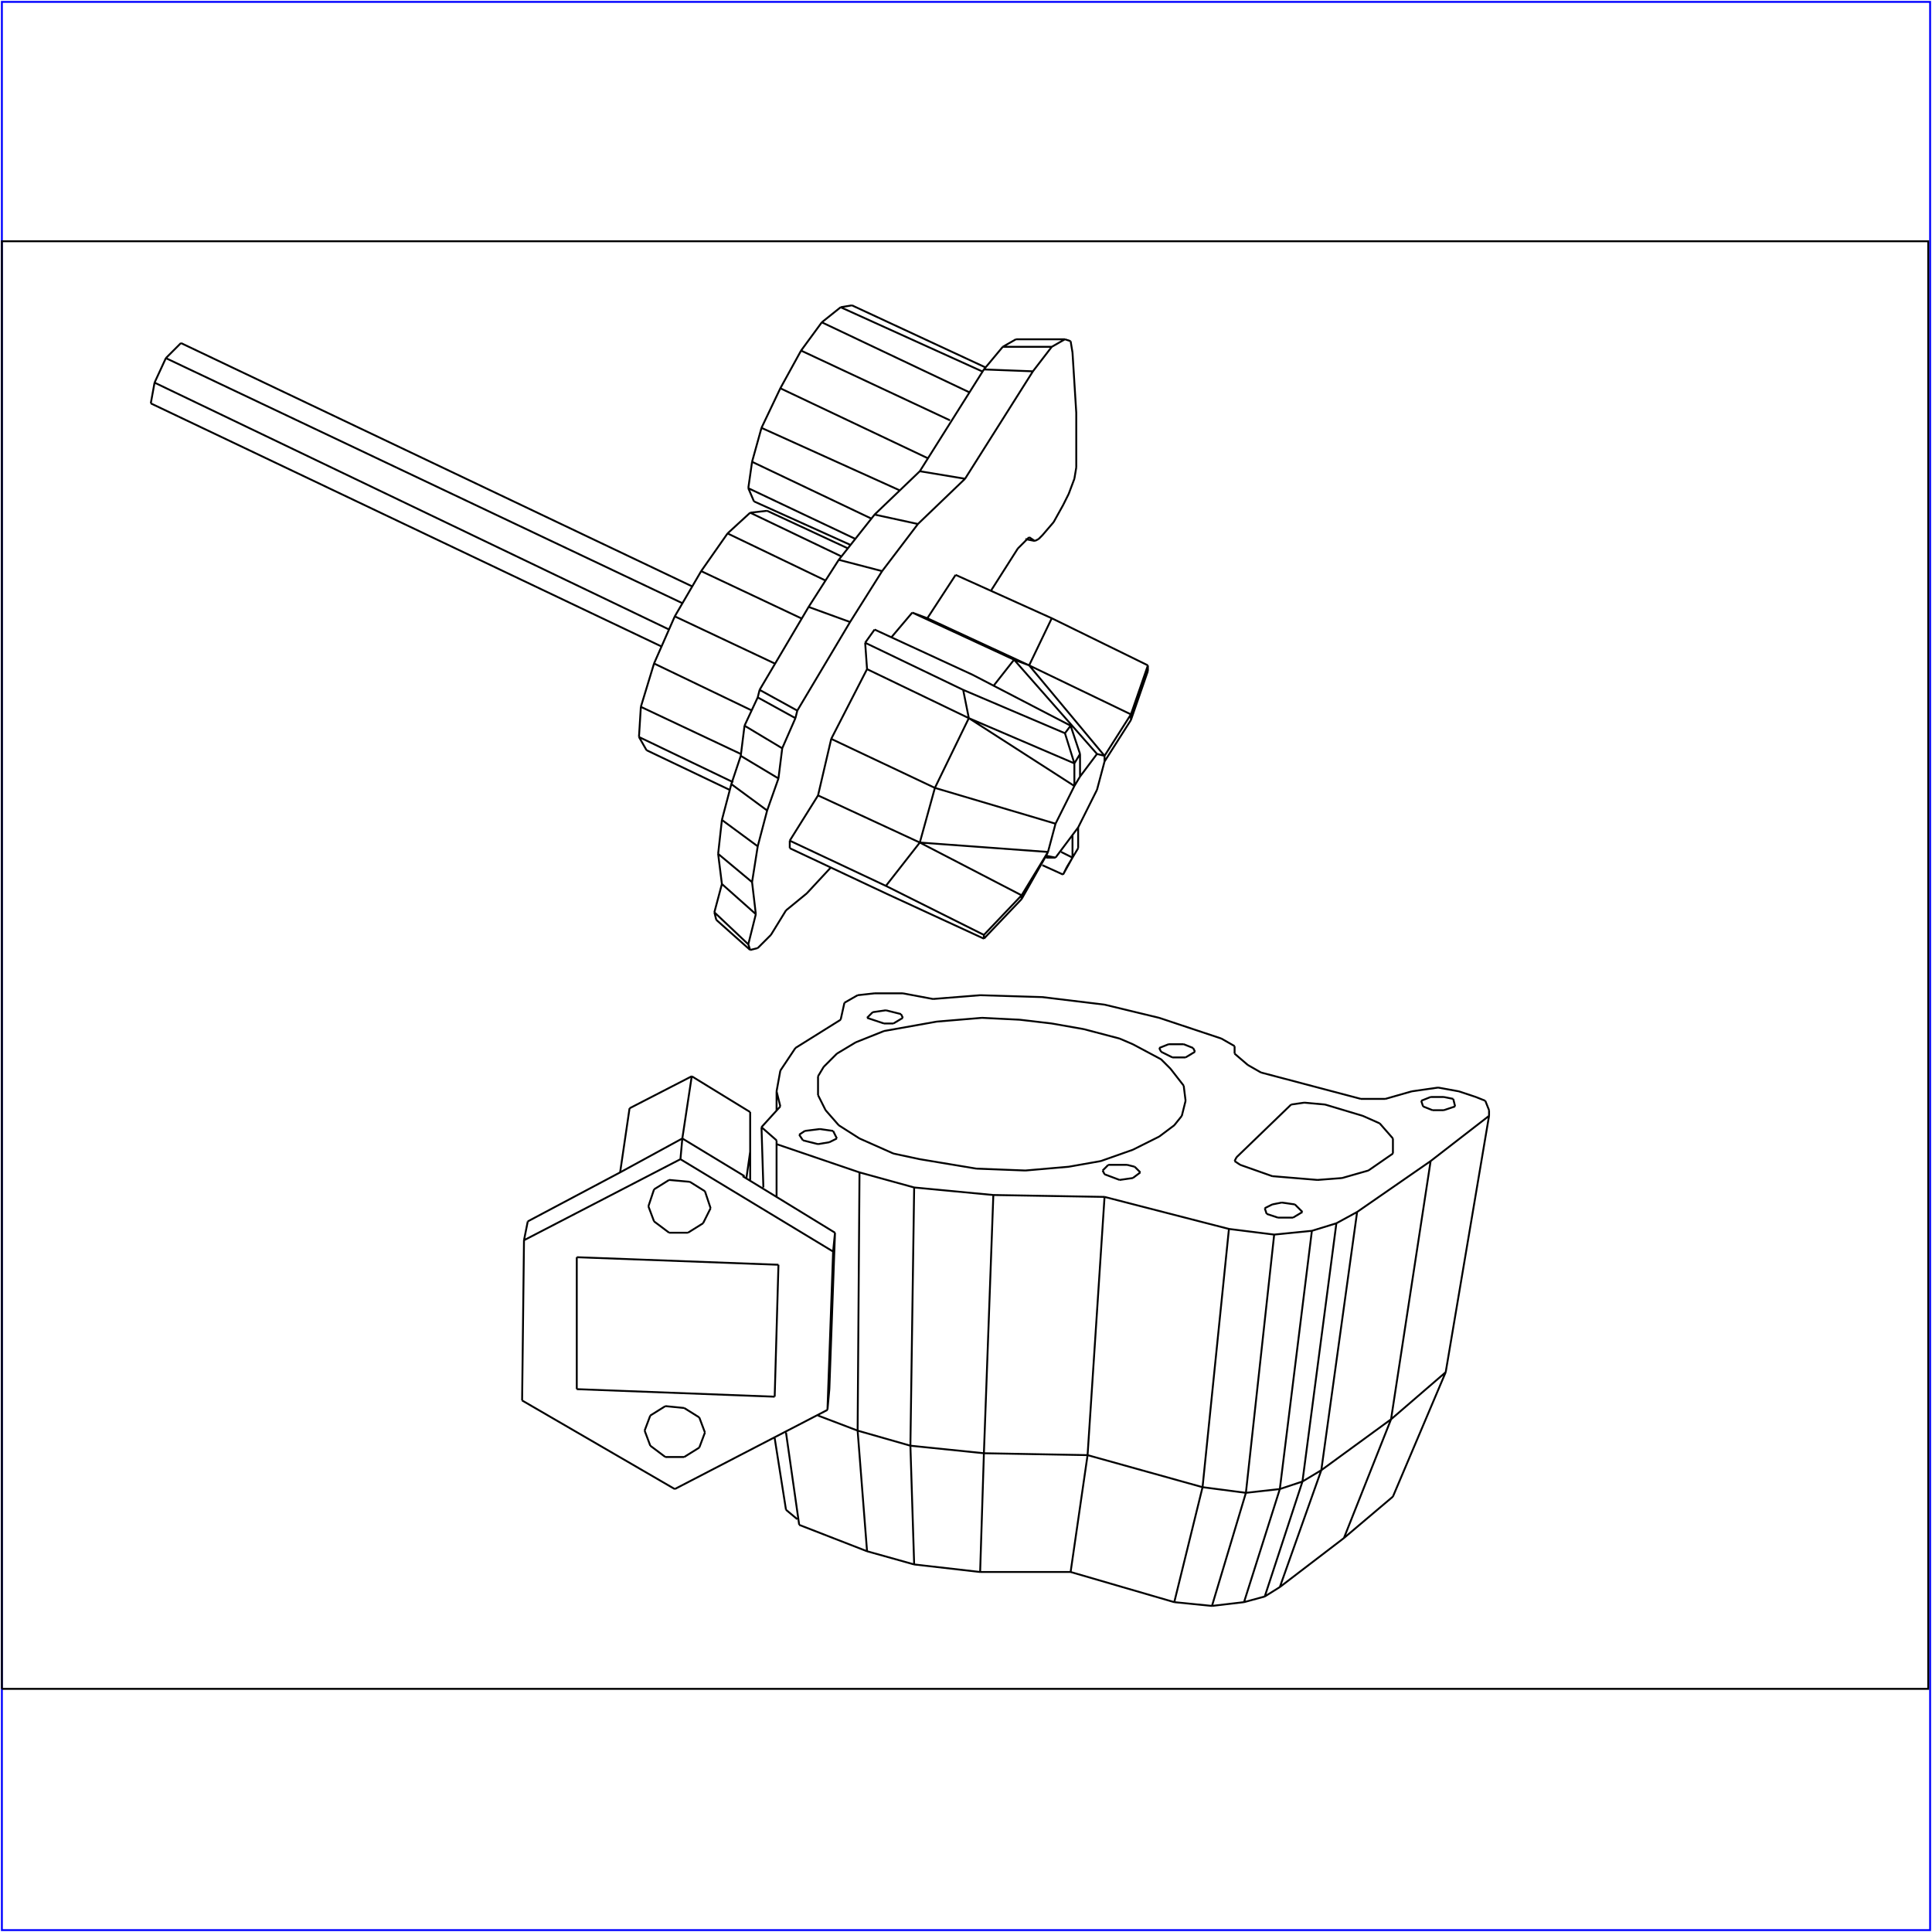 <?xml version="1.0" standalone="no"?>
<!DOCTYPE svg PUBLIC "-//W3C//DTD SVG 20010904//EN"
  "http://www.w3.org/TR/2001/REC-SVG-20010904/DTD/svg10.dtd">
<svg viewBox="0 0 1025 1025" xmlns="http://www.w3.org/2000/svg">
  <title>a SAILDART plot file</title>
  <desc>SAIL III display plot file</desc>
  <rect x="1" y="1" width="1023" height="1023" fill="none" stroke="blue" />
  <path fill="none" stroke="black" stroke-width="1" 
 d="
M 1 896 L 1023 896 L 1023 128 L 1 128 L 1 896
M 88 190 L 362 320
M 80 214 L 351 343
M 82 203 L 355 334
M 367 311 L 96 182
M 96 182 L 88 190
M 88 190 L 82 203
M 82 203 L 80 214
M 397 259 L 454 286
M 399 245 L 462 275
M 404 227 L 477 260
M 414 206 L 492 243
M 425 186 L 504 223
M 436 171 L 514 208
M 446 163 L 521 197
M 400 266 L 451 289
M 523 195 L 452 162
M 452 162 L 446 163
M 446 163 L 436 171
M 436 171 L 425 186
M 425 186 L 414 206
M 414 206 L 404 227
M 404 227 L 399 245
M 399 245 L 397 259
M 397 259 L 400 266
M 358 327 L 372 303
M 339 391 L 389 415
M 340 375 L 393 400
M 347 352 L 399 377
M 358 327 L 411 352
M 372 303 L 425 328
M 386 283 L 438 308
M 398 272 L 446 295
M 343 398 L 387 419
M 386 283 L 372 303
M 450 291 L 407 271
M 407 271 L 398 272
M 398 272 L 386 283
M 358 327 L 347 352
M 347 352 L 340 375
M 340 375 L 339 391
M 339 391 L 343 398
M 582 400 L 573 412
M 507 305 L 558 328
M 470 474 L 419 450
M 484 325 L 473 338
M 538 350 L 527 364
M 569 455 L 563 452
M 555 454 L 542 477
M 507 305 L 492 328
M 553 459 L 564 464
M 560 455 L 569 443
M 441 392 L 434 422
M 460 355 L 441 392
M 516 358 L 464 334
M 434 422 L 419 446
M 573 412 L 573 400
M 522 496 L 522 498
M 470 474 L 522 498
M 522 498 L 542 477
M 419 446 L 419 450
M 419 446 L 470 470
M 470 470 L 522 496
M 488 447 L 470 470
M 522 496 L 542 475
M 564 464 L 566 460
M 564 464 L 569 455
M 566 460 L 572 450
M 609 353 L 558 328
M 546 353 L 558 328
M 609 356 L 609 353
M 600 382 L 609 356
M 600 379 L 609 353
M 511 366 L 565 389
M 459 341 L 511 366
M 514 381 L 511 366
M 464 334 L 459 341
M 459 341 L 460 355
M 568 385 L 516 358
M 565 389 L 568 385
M 573 400 L 568 385
M 565 389 L 570 405
M 556 452 L 488 447
M 570 417 L 514 381
M 586 401 L 546 353
M 542 477 L 542 475
M 488 447 L 542 475
M 569 455 L 572 450
M 600 379 L 600 382
M 546 353 L 600 379
M 570 405 L 573 400
M 514 381 L 570 405
M 570 417 L 570 417
M 556 452 L 560 437
M 488 447 L 496 418
M 496 418 L 560 437
M 570 417 L 560 437
M 441 392 L 496 418
M 496 418 L 514 381
M 570 405 L 570 417
M 570 417 L 573 412
M 514 381 L 460 355
M 538 350 L 582 400
M 582 400 L 586 401
M 484 325 L 538 350
M 546 353 L 538 350
M 492 328 L 484 325
M 586 401 L 600 379
M 586 401 L 586 404
M 492 328 L 546 353
M 586 404 L 600 382
M 582 419 L 586 404
M 572 439 L 582 419
M 572 450 L 572 439
M 572 439 L 569 443
M 569 443 L 569 455
M 555 455 L 560 455
M 555 454 L 560 455
M 555 454 L 556 452
M 542 475 L 556 452
M 488 447 L 434 422
M 522 196 L 532 184
M 428 474 L 441 460
M 445 297 L 464 273
M 546 285 L 540 291
M 488 250 L 464 273
M 399 468 L 381 453
M 383 469 L 379 484
M 539 180 L 532 184
M 522 196 L 488 250
M 445 297 L 429 322
M 429 322 L 403 366
M 403 366 L 402 370
M 487 278 L 468 303
M 512 254 L 487 278
M 464 273 L 487 278
M 548 197 L 512 254
M 488 250 L 512 254
M 558 184 L 548 197
M 522 196 L 548 197
M 565 180 L 558 184
M 532 184 L 558 184
M 568 181 L 565 180
M 565 180 L 539 180
M 569 187 L 568 181
M 571 219 L 569 187
M 571 248 L 571 219
M 570 254 L 571 248
M 567 262 L 570 254
M 564 268 L 567 262
M 559 277 L 564 268
M 553 284 L 559 277
M 551 286 L 553 284
M 549 287 L 551 286
M 546 285 L 549 287
M 544 286 L 549 287
M 526 313 L 540 291
M 417 483 L 428 474
M 409 496 L 417 483
M 402 503 L 409 496
M 398 504 L 402 503
M 397 501 L 398 504
M 380 488 L 398 504
M 397 501 L 401 485
M 379 484 L 397 501
M 399 468 L 401 485
M 401 485 L 383 469
M 402 449 L 399 468
M 407 430 L 402 449
M 383 435 L 402 449
M 413 413 L 407 430
M 388 416 L 407 430
M 415 397 L 413 413
M 413 413 L 393 401
M 415 397 L 422 381
M 395 385 L 415 397
M 423 377 L 422 381
M 422 381 L 402 370
M 451 330 L 423 377
M 403 366 L 423 377
M 468 303 L 451 330
M 429 322 L 451 330
M 445 297 L 468 303
M 402 370 L 395 385
M 395 385 L 393 401
M 393 401 L 388 416
M 388 416 L 383 435
M 383 435 L 381 453
M 381 453 L 383 469
M 379 484 L 380 488
M 755 587 L 760 589
M 754 584 L 755 587
M 759 582 L 754 584
M 766 582 L 759 582
M 771 583 L 766 582
M 772 587 L 771 583
M 766 589 L 772 587
M 760 589 L 766 589
M 616 558 L 622 561
M 615 556 L 616 558
M 620 554 L 615 556
M 628 554 L 620 554
M 633 556 L 628 554
M 634 558 L 633 556
M 629 561 L 634 558
M 622 561 L 629 561
M 460 540 L 469 543
M 463 537 L 460 540
M 470 536 L 463 537
M 478 538 L 470 536
M 479 540 L 478 538
M 474 543 L 479 540
M 469 543 L 474 543
M 658 618 L 675 624
M 655 616 L 658 618
M 656 614 L 655 616
M 685 586 L 656 614
M 692 585 L 685 586
M 703 586 L 692 585
M 723 592 L 703 586
M 732 596 L 723 592
M 739 604 L 732 596
M 739 612 L 739 604
M 726 621 L 739 612
M 712 625 L 726 621
M 699 626 L 712 625
M 675 624 L 699 626
M 672 644 L 678 646
M 671 641 L 672 644
M 675 639 L 671 641
M 680 638 L 675 639
M 687 639 L 680 638
M 691 643 L 687 639
M 686 646 L 691 643
M 678 646 L 686 646
M 586 623 L 594 626
M 585 621 L 586 623
M 588 618 L 585 621
M 598 618 L 588 618
M 602 619 L 598 618
M 605 622 L 602 619
M 601 625 L 605 622
M 594 626 L 601 625
M 474 612 L 488 615
M 456 604 L 474 612
M 445 597 L 456 604
M 438 589 L 445 597
M 434 581 L 438 589
M 434 571 L 434 581
M 437 566 L 434 571
M 444 559 L 437 566
M 454 553 L 444 559
M 469 547 L 454 553
M 497 542 L 469 547
M 521 540 L 497 542
M 541 541 L 521 540
M 558 543 L 541 541
M 575 546 L 558 543
M 594 551 L 575 546
M 601 554 L 594 551
M 616 562 L 601 554
M 621 567 L 616 562
M 628 576 L 621 567
M 629 584 L 628 576
M 627 592 L 629 584
M 623 597 L 627 592
M 615 603 L 623 597
M 601 610 L 615 603
M 584 616 L 601 610
M 567 619 L 584 616
M 544 621 L 567 619
M 518 620 L 544 621
M 488 615 L 518 620
M 426 605 L 434 607
M 424 602 L 426 605
M 427 600 L 424 602
M 435 599 L 427 600
M 442 600 L 435 599
M 444 604 L 442 600
M 440 606 L 444 604
M 434 607 L 440 606
M 371 768 L 374 760
M 363 773 L 371 768
M 353 773 L 363 773
M 345 767 L 353 773
M 342 759 L 345 767
M 345 751 L 342 759
M 353 746 L 345 751
M 363 747 L 353 746
M 371 752 L 363 747
M 374 760 L 371 752
M 373 649 L 377 641
M 365 654 L 373 649
M 355 654 L 365 654
M 347 648 L 355 654
M 344 640 L 347 648
M 347 631 L 344 640
M 355 626 L 347 631
M 366 627 L 355 626
M 374 632 L 366 627
M 377 641 L 374 632
M 411 741 L 306 737
M 411 741 L 413 671
M 306 667 L 306 737
M 413 671 L 306 667
M 398 611 L 396 625
M 398 626 L 398 611
M 358 790 L 439 748
M 398 611 L 398 590
M 398 590 L 367 571
M 362 604 L 395 624
M 398 590 L 398 590
M 367 571 L 334 588
M 362 604 L 367 571
M 334 588 L 329 622
M 395 624 L 394 624
M 362 604 L 329 622
M 440 737 L 443 654
M 443 654 L 394 624
M 442 664 L 443 654
M 329 622 L 280 648
M 361 615 L 362 604
M 280 648 L 278 658
M 439 748 L 440 737
M 277 743 L 358 790
M 278 658 L 277 743
M 361 615 L 278 658
M 442 664 L 361 615
M 439 748 L 442 664
M 412 579 L 412 589
M 412 607 L 412 635
M 455 759 L 434 751
M 417 801 L 423 806
M 404 598 L 405 630
M 417 760 L 424 809
M 411 763 L 417 801
M 485 830 L 520 834
M 520 834 L 568 834
M 522 771 L 520 834
M 568 834 L 623 850
M 577 772 L 568 834
M 623 850 L 643 852
M 638 789 L 623 850
M 643 852 L 660 850
M 643 852 L 661 792
M 660 850 L 671 847
M 660 850 L 679 790
M 671 847 L 679 842
M 691 786 L 671 847
M 679 842 L 713 816
M 679 842 L 701 780
M 713 816 L 739 794
M 738 753 L 713 816
M 739 794 L 767 728
M 424 809 L 460 823
M 460 823 L 485 830
M 455 759 L 460 823
M 483 767 L 485 830
M 522 771 L 483 767
M 577 772 L 522 771
M 527 634 L 522 771
M 638 789 L 577 772
M 586 635 L 577 772
M 661 792 L 638 789
M 652 652 L 638 789
M 679 790 L 661 792
M 661 792 L 676 655
M 679 790 L 691 786
M 696 653 L 679 790
M 701 780 L 691 786
M 691 786 L 709 649
M 701 780 L 738 753
M 720 643 L 701 780
M 767 728 L 738 753
M 738 753 L 759 616
M 767 728 L 790 592
M 483 767 L 455 759
M 456 622 L 455 759
M 485 630 L 483 767
M 456 622 L 485 630
M 412 607 L 456 622
M 412 605 L 412 607
M 404 598 L 412 605
M 414 587 L 404 598
M 412 579 L 414 587
M 414 568 L 412 579
M 422 556 L 414 568
M 446 541 L 422 556
M 448 532 L 446 541
M 455 528 L 448 532
M 464 527 L 455 528
M 479 527 L 464 527
M 495 530 L 479 527
M 520 528 L 495 530
M 553 529 L 520 528
M 586 533 L 553 529
M 615 540 L 586 533
M 648 551 L 615 540
M 655 555 L 648 551
M 655 559 L 655 555
M 662 565 L 655 559
M 669 569 L 662 565
M 722 583 L 669 569
M 735 583 L 722 583
M 749 579 L 735 583
M 756 578 L 749 579
M 763 577 L 756 578
M 774 579 L 763 577
M 783 582 L 774 579
M 788 584 L 783 582
M 790 589 L 788 584
M 790 592 L 790 589
M 759 616 L 790 592
M 720 643 L 759 616
M 709 649 L 720 643
M 696 653 L 709 649
M 676 655 L 696 653
M 652 652 L 676 655
M 586 635 L 652 652
M 527 634 L 586 635
M 485 630 L 527 634
" />
</svg>
